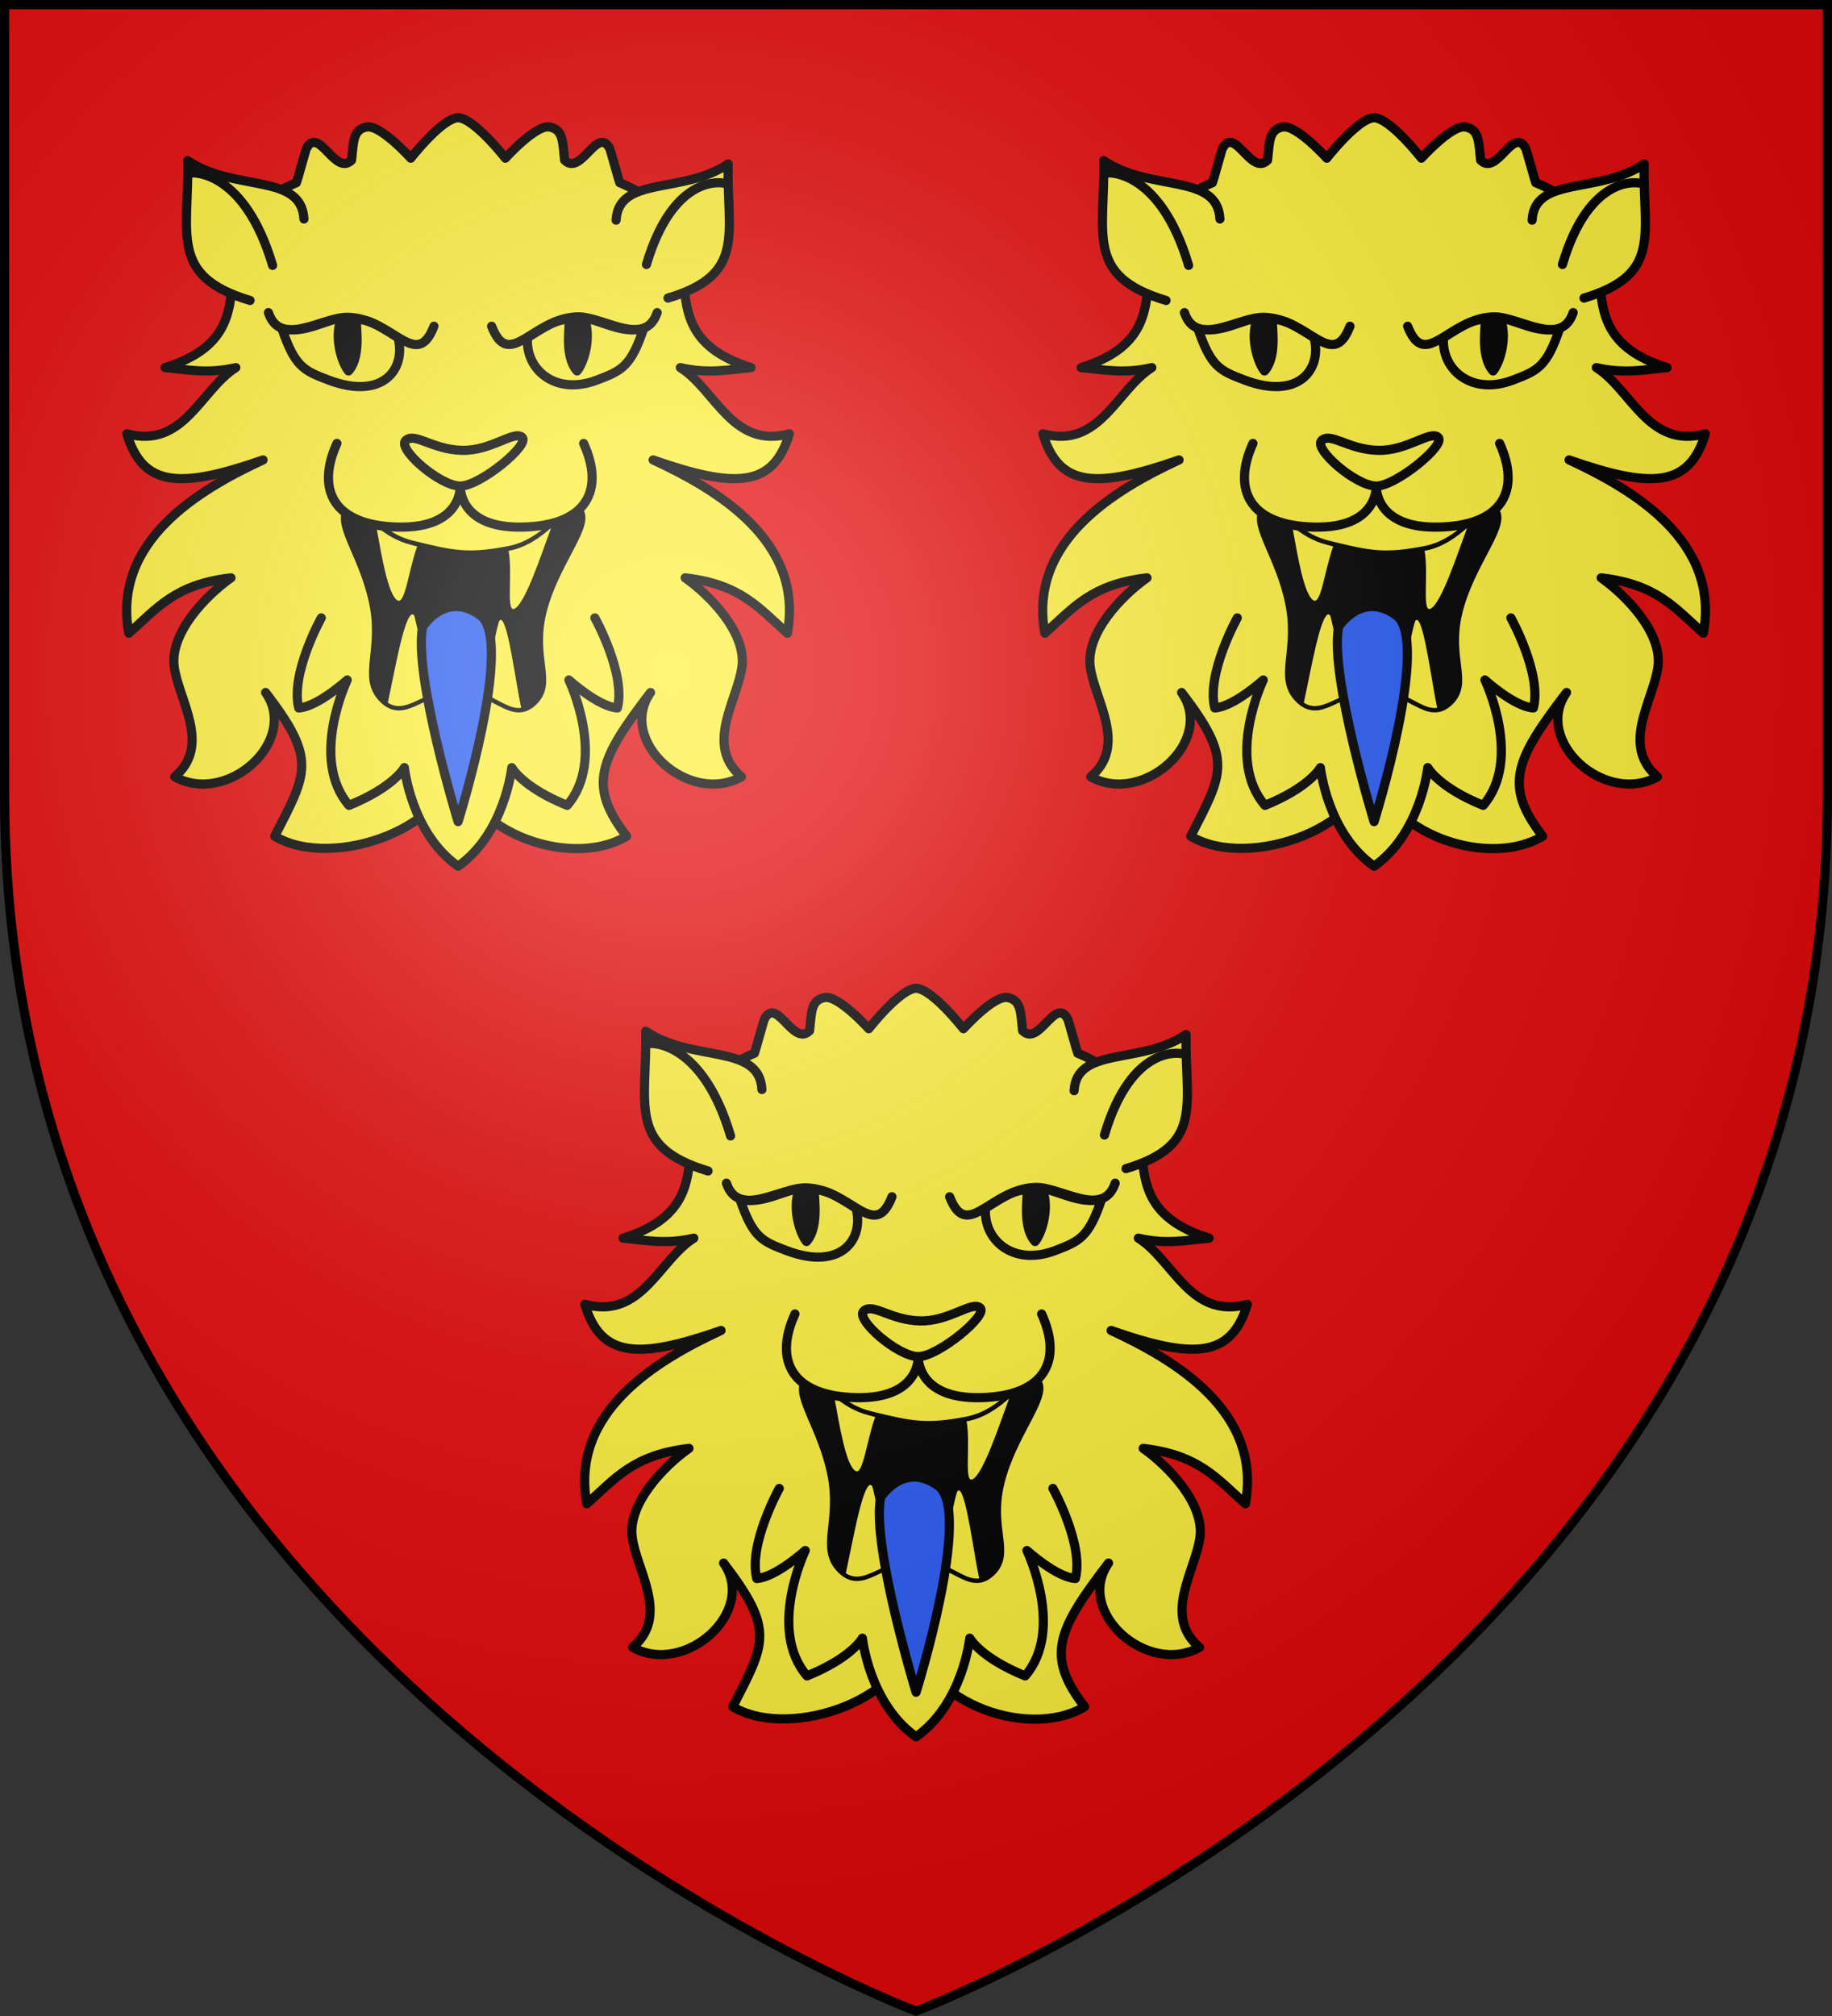 <?xml version="1.0" encoding="UTF-8" standalone="no"?><svg height="660" viewBox="-300 -300 600 660" width="600" xmlns="http://www.w3.org/2000/svg" xmlns:xlink="http://www.w3.org/1999/xlink"><rect x="-300" y="-300" width="600" height="660" fill="#333333" stroke="none"/><radialGradient id="a" cx="-80" cy="-80" gradientUnits="userSpaceOnUse" r="405"><stop offset="0" stop-color="#fff" stop-opacity=".31"/><stop offset=".19" stop-color="#fff" stop-opacity=".25"/><stop offset=".6" stop-color="#6b6b6b" stop-opacity=".125"/><stop offset="1" stop-opacity=".125"/></radialGradient><path d="m-298.5-298.5h597v258.543c0 286.248-298.5 398.457-298.5 398.457s-298.5-112.209-298.5-398.457z" fill="#e20909"/><g id="b" enable-background="new" stroke="#000" stroke-linecap="round" stroke-linejoin="round" stroke-width="2.731" transform="matrix(1.099 0 0 1.099 -259.874 -262.841)"><path d="m42.641 172.48c10.095 14.466-11.48 33.79-27.095 25.11 11.176-9.451 1.018-23.073-.164-32.963-1.181-9.878 9.238-20.864 16.941-26.308-16.57 1.934-21.895 8.9-30.444 16.502-5.01-27.346 20.646-42.659 40-51.627-24.52 8.57-35.779 8.26-40.593-7.79 16.982 4.619 21.958-13.102 32.481-19.71-8.401 1.952-14.488.583-21.074 0 36.532-11.405 4.14-40.592 39.139-55.087.196-.392 2.757-9.765 2.959-10.148 3.686-7.013 8.601 8.394 13.467 3.433.602-5.574.414-9.103 4.49-9.876 4.076-.774 13.151 9.291 13.151 9.291s9.282-11.892 14.103-12.056c4.821.164 14.101 12.056 14.101 12.056s9.078-10.065 13.153-9.291c4.076.774 3.887 4.303 4.49 9.876 4.866 4.962 9.778-10.446 13.464-3.433.201.383 2.765 9.756 2.961 10.148 34.998 14.495 2.605 43.682 39.136 55.087-6.586.583-12.673 1.952-21.074 0 10.523 6.609 15.502 24.329 32.484 19.71-4.814 16.05-16.073 16.361-40.593 7.79 19.354 8.968 45.007 24.28 39.997 51.627-8.549-7.602-13.872-14.567-30.442-16.502 7.703 5.445 18.122 16.43 16.941 26.308-1.182 9.89-11.34 23.511-.164 32.963-15.615 8.68-37.193-10.644-27.097-25.11-15.347 20.022-18.814 27.679-7.13 42.808-17.38 10.427-50.455-2.299-51.214-23.951.739 21.093-36.269 34.378-53.649 23.951 9.712-18.972 12.622-22.786-2.725-42.808z" fill="#fcef3c" stroke="#000" stroke-linecap="round" stroke-linejoin="round" stroke-width="2.731"/><path d="m61.907 61.592-.409 9.469 5.652 7.94 6.459-7.2.039-9.734c-3.895-1.491-7.805-1.908-11.742-.476zm78.994 0 .409 9.469-5.652 7.94-6.459-7.2-.039-9.734c3.895-1.491 7.805-1.908 11.742-.476z" stroke="none"/><path d="m59.23 150.25s-9.289 16.682-6.709 26.836c5.677-.363 14.45-8.341 14.45-8.341s-11.354 23.572.516 37.353c13.418-5.44 16.514-11.242 16.514-11.242s2.065 19.583 15.999 29.375c13.934-9.792 15.998-29.375 15.998-29.375s3.097 5.802 16.515 11.242c11.87-13.781.516-37.353.516-37.353s8.773 7.978 14.45 8.341c2.58-10.154-6.709-26.836-6.709-26.836" fill="#fcef3c" stroke="#000" stroke-linecap="round" stroke-linejoin="round" stroke-width="2.731"/><path d="m68.072 117.419c2.861-.687 7.528 8.549 18.104 11.139 12.087 2.96 16.673 4.076 29.197 1.609 12.525-2.467 18.44-15.925 20.846-11.386 2.405 4.539-7.684 15.471-11.203 29.58-3.519 14.109 3.356 21.134-2.802 26.857-6.158 5.722-10.828-3.763-21.935-3.96-11.106-.197-16.156 9.31-22.494 3.094-6.338-6.216-.108-13.96-2.802-27.971-2.694-14.01-10.757-23.531-7.96-27.971.35-.555.639-.892 1.048-.99z" stroke="#000" stroke-linecap="round" stroke-linejoin="round" stroke-width="2.731"/><path d="m75.618 122.975c1.557 8.487 3.408 20.122 6.259 22.03 2.352 1.574 3.408-9.254 5.947-16.022-.615-.15-1.064-.301-1.721-.462-4.486-1.099-7.812-3.321-10.485-5.546zm52.111.462c-3.148 2.747-7.144 5.751-12.363 6.779-.117.024-.197-.024-.313 0 1.261 7.095-.911 18.888 1.878 17.255 3.152-1.845 7.606-15.328 10.798-24.033zm-41.314 25.728c-2.482.268-5.3 17.001-7.355 26.344 4.231 2.793 8.219-.857 14.084-2.927-3.309-8.468-5.905-22.743-6.26-23.109m25.978 1.387c-.15-.07-.322.048-.47.154-.727.525-2.838 14.015-5.79 21.414 5.19 1.829 8.698 5.147 12.206 4.622-1.592-7.215-3.801-25.184-5.947-26.19z" fill="#fcef3c" stroke="none"/><path d="m162.568 54.98c23.395-7.044 17.472-18.889 17.913-39.947-13.46 9.112-32.641 3.445-33.391 16.745m-93.03-.36c-.777-13.796-20.673-7.918-34.635-17.369.457 21.843-5.687 34.338 18.58 41.644m25.889 42.588c-6.323 13.889-.968 24.509 18.222 24.928 19.19.419 18.539-12.226 18.539-12.226s-.651 12.645 18.539 12.226c19.19-.419 24.544-11.039 18.222-24.928" fill="#fcef3c" stroke="#000" stroke-linecap="round" stroke-linejoin="round" stroke-width="2.731"/><path d="m84.444 97.353c2.765-2.373 7.872 2.755 16.66 2.988 8.788.233 15.573-6.049 17.996-3.87 2.441 2.195-12.55 14.52-18.445 14.513-6.113-.007-19.025-11.216-16.211-13.631z" fill="#fcef3c" stroke="#000" stroke-linecap="round" stroke-linejoin="round" stroke-width="2.731"/><path d="m65.145 61.054c-3.469-.081-11.539 4.987-17.666 2.934 3.887 11.475 6.528 12.619 13.964 15.429 16.08 6.076 23.11-3.253 20.673-12.623-6.917-4.405-8.518-5.12-12.18-5.596-1.027-.133 1.81 10.507-2.586 15.497-1.462-1.628-4.561-8.973-2.206-15.642zm72.515-0c2.355 6.669-.738 14.015-2.201 15.642-4.396-4.99-1.564-15.63-2.591-15.497-3.662.476-5.263 1.192-12.18 5.597-.68 9.369 8.19 17.354 20.678 12.621 7.434-2.817 10.077-3.956 13.964-15.43-6.127 2.053-14.202-3.014-17.671-2.933z" fill="#fcef3c" stroke="#000" stroke-linecap="round" stroke-linejoin="round" stroke-width="2.731"/><path d="m179.02 20.729s-14.764-3.164-22.884 24.24m3.194 14.343c-3.614 10.735-16.226 1.002-23.828 1.265-13.408.463-20.279 16.289-25.505 2.793m-17.185 0c-5.226 13.496-12.097-2.196-25.505-2.658-7.603-.262-20.214 9.335-23.828-1.399m1.243-14.07c-8.423-28.425-23.737-27.537-23.737-27.537" fill="none" stroke="#000" stroke-linecap="round" stroke-linejoin="round" stroke-width="2.731"/><path d="m106.571 149.449c10.367 7.399-6.571 61.5-6.571 61.5s-13.354-43.697-10.571-58.032c0 0 6.776-10.866 17.143-3.468z" fill="#2b5df2" stroke="#000" stroke-linecap="round" stroke-linejoin="round" stroke-width="2.731"/></g><use height="100%" stroke="#000" stroke-linecap="round" stroke-linejoin="round" stroke-width="2.26" transform="translate(300 0)" width="100%" xlink:href="#b"/><use height="100%" stroke="#000" stroke-linecap="round" stroke-linejoin="round" stroke-width="2.26" transform="translate(150 285)" width="100%" xlink:href="#b"/><path d="m-298.5-298.5h597v258.543c0 286.248-298.5 398.457-298.5 398.457s-298.5-112.209-298.5-398.457z" fill="url(#a)"/><path d="m-298.5-298.5h597v258.503c0 286.203-298.5 398.395-298.5 398.395s-298.5-112.191-298.5-398.395z" fill="none" stroke="#000" stroke-width="3"/></svg>